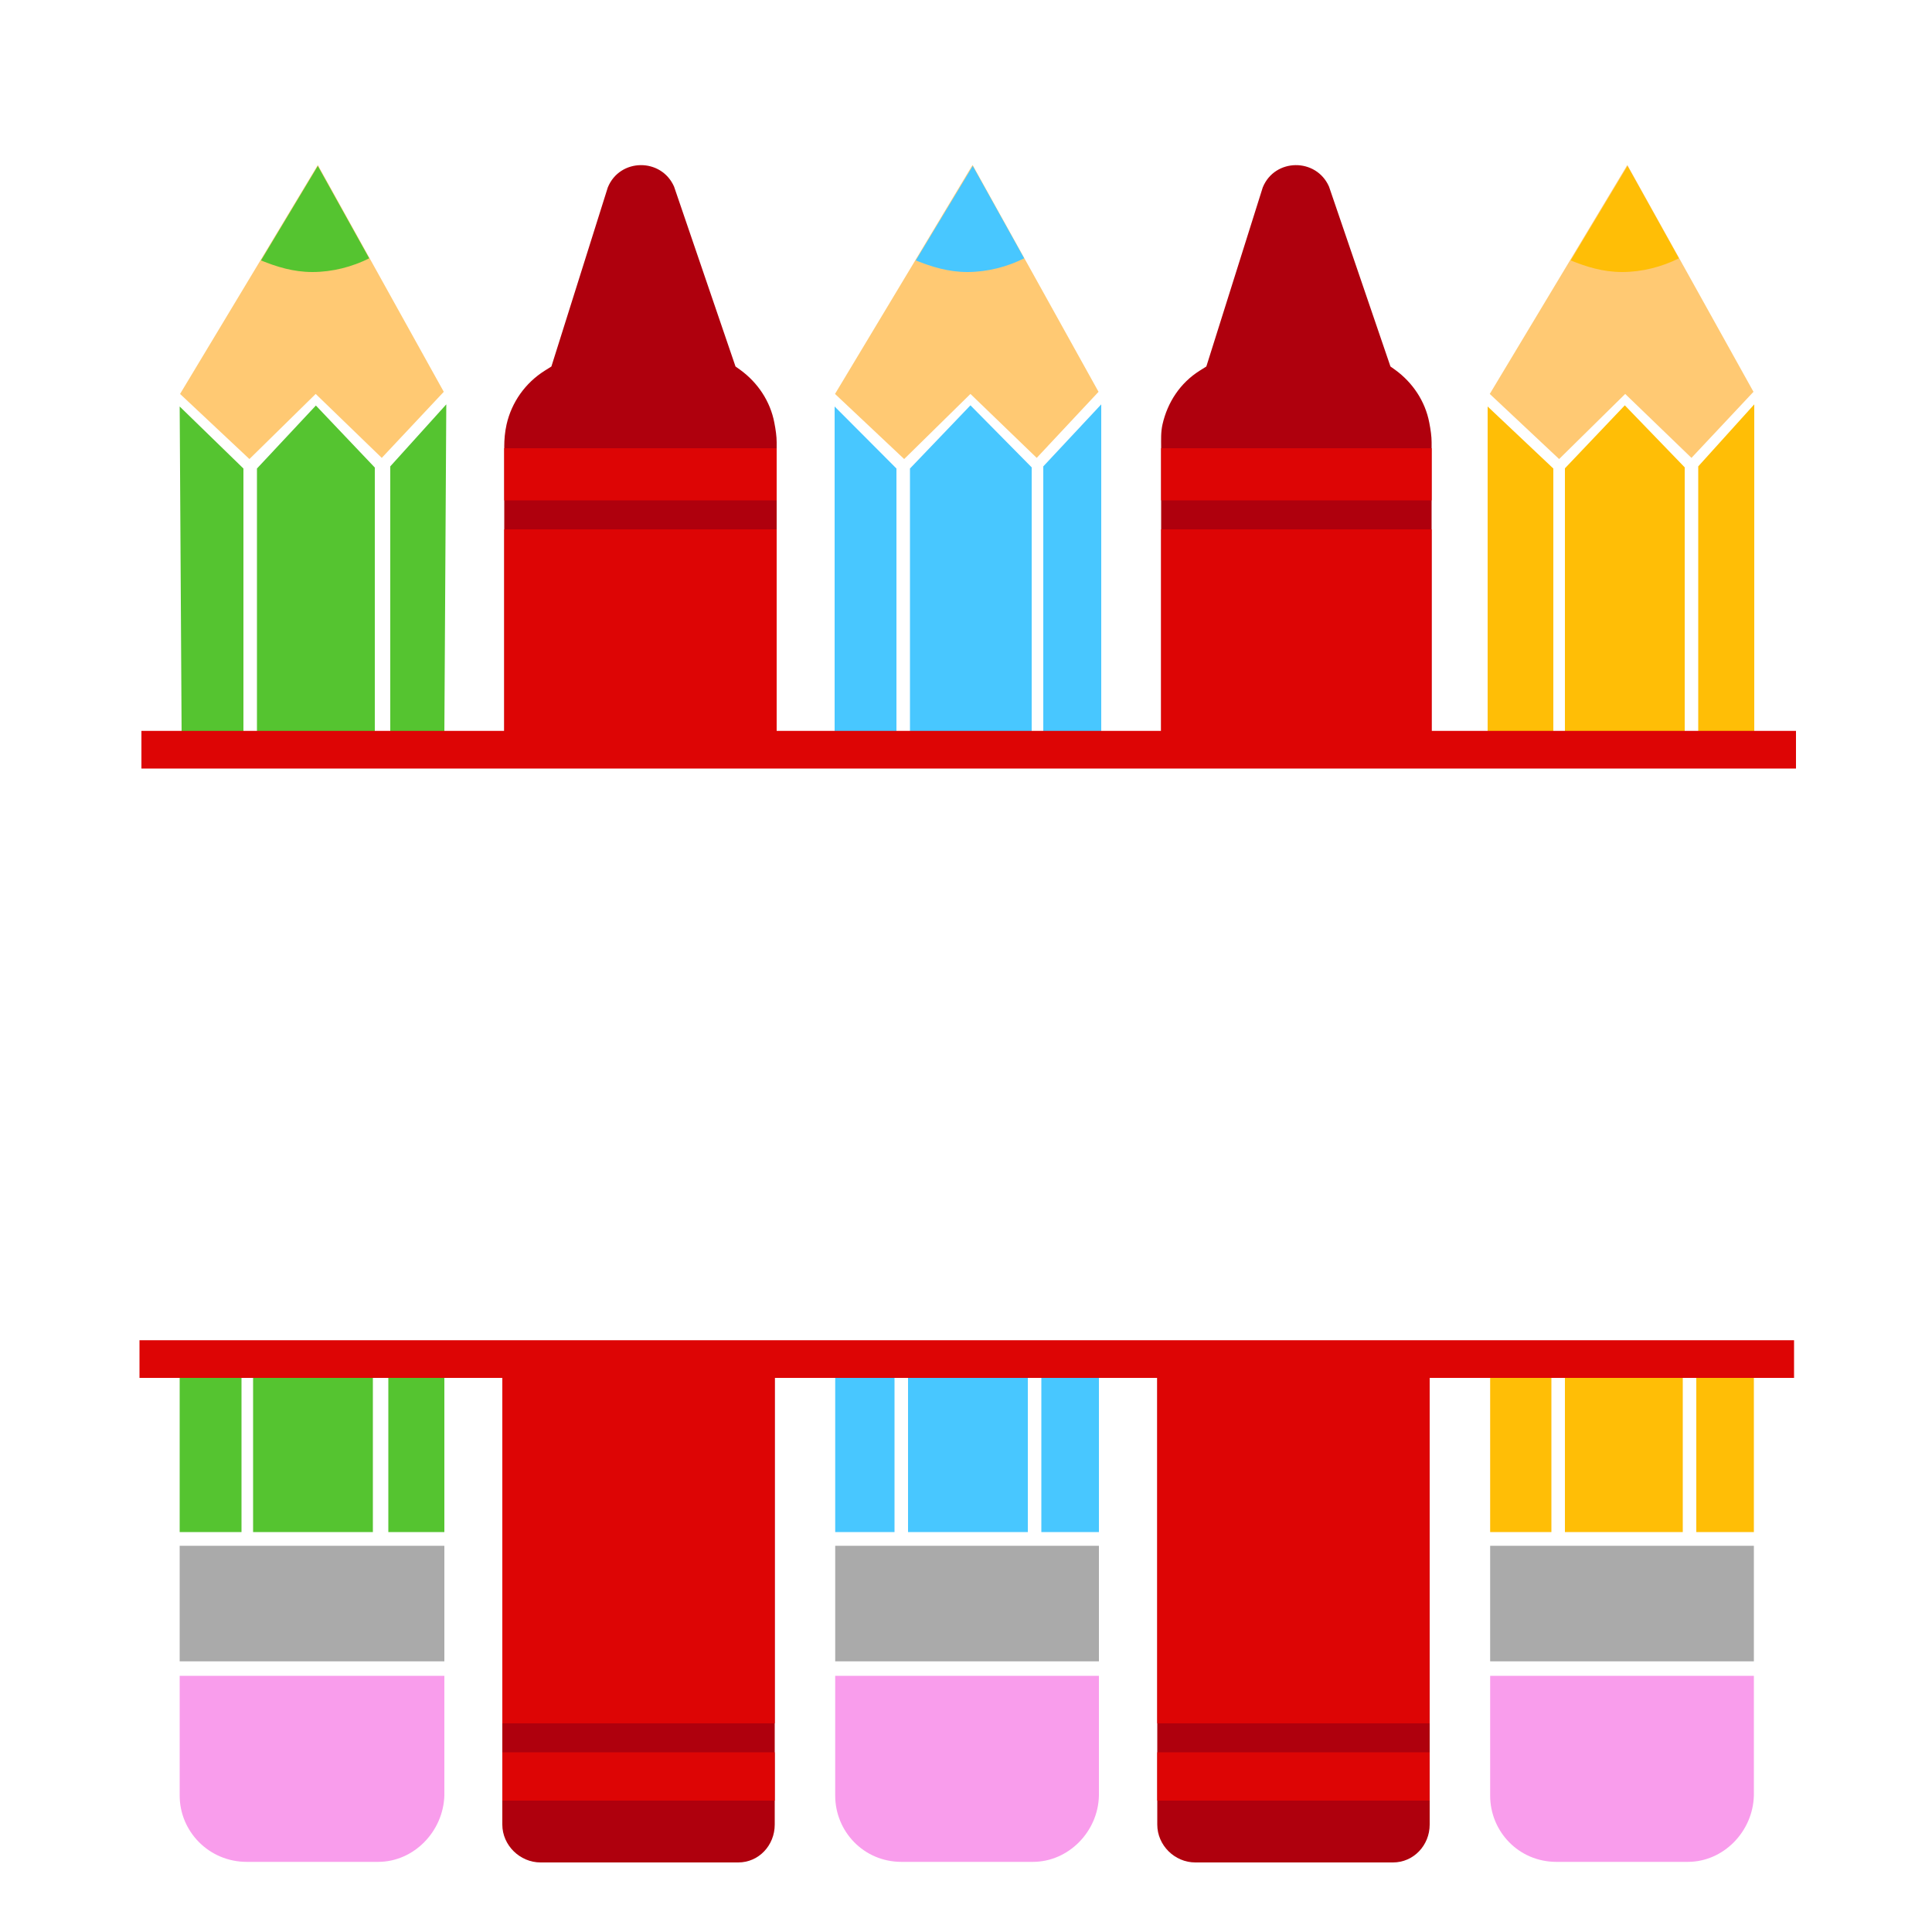 <?xml version="1.0" encoding="utf-8"?>
<!-- Generator: Adobe Illustrator 19.1.0, SVG Export Plug-In . SVG Version: 6.00 Build 0)  -->
<svg version="1.1" id="Layer_1" xmlns="http://www.w3.org/2000/svg" xmlns:xlink="http://www.w3.org/1999/xlink" x="0px" y="0px"
	 width="1000px" height="1000px" viewBox="0 0 1000 1000" style="enable-background:new 0 0 1000 1000;" xml:space="preserve">
<style type="text/css">
	.st0{fill:#FFC973;}
	.st1{fill:#55C430;}
	.st2{fill:#48C7FF;}
	.st3{fill:#FFBE06;}
	.st4{fill:#AF000D;}
	.st5{fill:#DD0505;}
	.st6{fill:#AAAAAA;}
	.st7{fill:#F99DEC;}
</style>
<g>
	<polygon class="st0" points="163.4,203.9 197.6,237 229.7,202.8 164.5,85.4 93.2,203.9 129.1,237.6 	"/>
	<path class="st1" d="M161.7,140.8c10.3,0,20.7-2.7,29.4-7.1l-26.6-47.8l-29.4,48.9C143.2,138.1,151.9,140.8,161.7,140.8z"/>
	<polygon class="st0" points="502.3,203.9 536.6,237 568.6,202.8 503.4,85.4 432.2,203.9 468,237.6 	"/>
	<path class="st2" d="M500.7,140.8c10.3,0,20.7-2.7,29.4-7.1l-26.6-47.8L474,134.8C482.2,138.1,490.9,140.8,500.7,140.8z"/>
	<polygon class="st0" points="841.2,203.9 875.5,237 907.6,202.8 842.3,85.4 771.1,203.9 807,237.6 	"/>
	<path class="st3" d="M839.6,140.8c10.3,0,20.7-2.7,29.4-7.1l-26.6-47.8L813,134.8C821.1,138.1,829.8,140.8,839.6,140.8z"/>
	<path class="st1" d="M133,379V242.5l30.5-32.6L194,242v137H133z M126,379V242.5l-33-32.1L94,379H126z M230,379l1-169.7l-29,32.1
		V379H230z"/>
	<path class="st4" d="M402,379V228.9c0-3-0.5-6.5-1.2-10.1c-2.1-11.1-8.6-20.8-17.7-27.4l-2.4-1.7l-31.8-93.1
		c-6.6-15-28.1-14.8-34.3,0.4l-29.2,92.7l-3.5,2.2c-10,6.3-17.1,16.3-19.7,27.8c-0.9,4-1.2,7.9-1.2,11.3v148H402z"/>
	<path class="st5" d="M402,259H261v-27h141V259z M402,379V274H261v105H402z"/>
	<path class="st2" d="M432,379V210.4l32,32.1V379H432z M570,379V209.3l-30,32.1V379H570z M534,379V241.9l-31.7-32.1L471,242.5V379
		H534z"/>
	<path class="st4" d="M741,379V228.9c0-3-0.5-6.5-1.2-10.1c-2.1-11.1-8.6-20.8-17.7-27.4l-2.4-1.7l-31.8-93.1
		c-6.6-15-28.1-14.8-34.3,0.4l-29.2,92.7l-3.5,2.2c-10,6.3-16.6,16.3-19.2,27.8c-0.9,4-0.7,7.9-0.7,11.3v148H741z"/>
	<path class="st5" d="M741,259H601v-27h140V259z M741,379V274H601v105H741z"/>
	<path class="st3" d="M879,379V241.4l29-32.1V379H879z M804,379V242.5l-34-32.1V379H804z M872,379V241.9l-31-32.1l-31,32.6V379H872z
		"/>
	<rect x="93" y="800.1" class="st6" width="137" height="59.8"/>
	<path class="st7" d="M195.7,963.7h-68c-19.6,0-34.7-15.8-34.7-34.3v-62h137v62C229.4,948,214.2,963.7,195.7,963.7z"/>
	<rect x="432.3" y="800.1" class="st6" width="136.5" height="59.8"/>
	<path class="st7" d="M534.6,963.7h-68c-19.6,0-34.3-15.8-34.3-34.3v-62h136.5v62C568.4,948,553.1,963.7,534.6,963.7z"/>
	<rect x="771.3" y="800.1" class="st6" width="136.5" height="59.8"/>
	<path class="st7" d="M873.6,963.7h-68c-19.6,0-34.3-15.8-34.3-34.3v-62h136.5v62C907.3,948,892.1,963.7,873.6,963.7z"/>
	<path class="st1" d="M230,712v81h-29v-81H230z M131,712v81h62v-81H131z M93,712v81h32v-81H93z"/>
	<path class="st4" d="M260,712v232.4c0,10.7,9.1,19.6,19.8,19.6h102.3c10.7,0,18.9-8.9,18.9-19.6V712H260z"/>
	<path class="st5" d="M401,712v180H260V712H401z M260,932h141v-25H260V932z"/>
	<path class="st2" d="M568.8,712v81H539v-81H568.8z M470,712v81h62v-81H470z M432.3,712v81H463v-81H432.3z"/>
	<path class="st4" d="M599,712v232.4c0,10.7,9,19.6,19.7,19.6H721c10.7,0,19-8.9,19-19.6V712H599z"/>
	<path class="st5" d="M599,907h141v25H599V907z M599,712v180h141V712H599z"/>
	<path class="st3" d="M907.8,712v81H878v-81H907.8z M810,712v81h61v-81H810z M771.3,712v81H803v-81H771.3z"/>
	<rect x="73.2" y="378.3" class="st5" width="856.4" height="19.5"/>
	<rect x="72.2" y="693.7" class="st5" width="856.4" height="19.5"/>
</g>
</svg>
